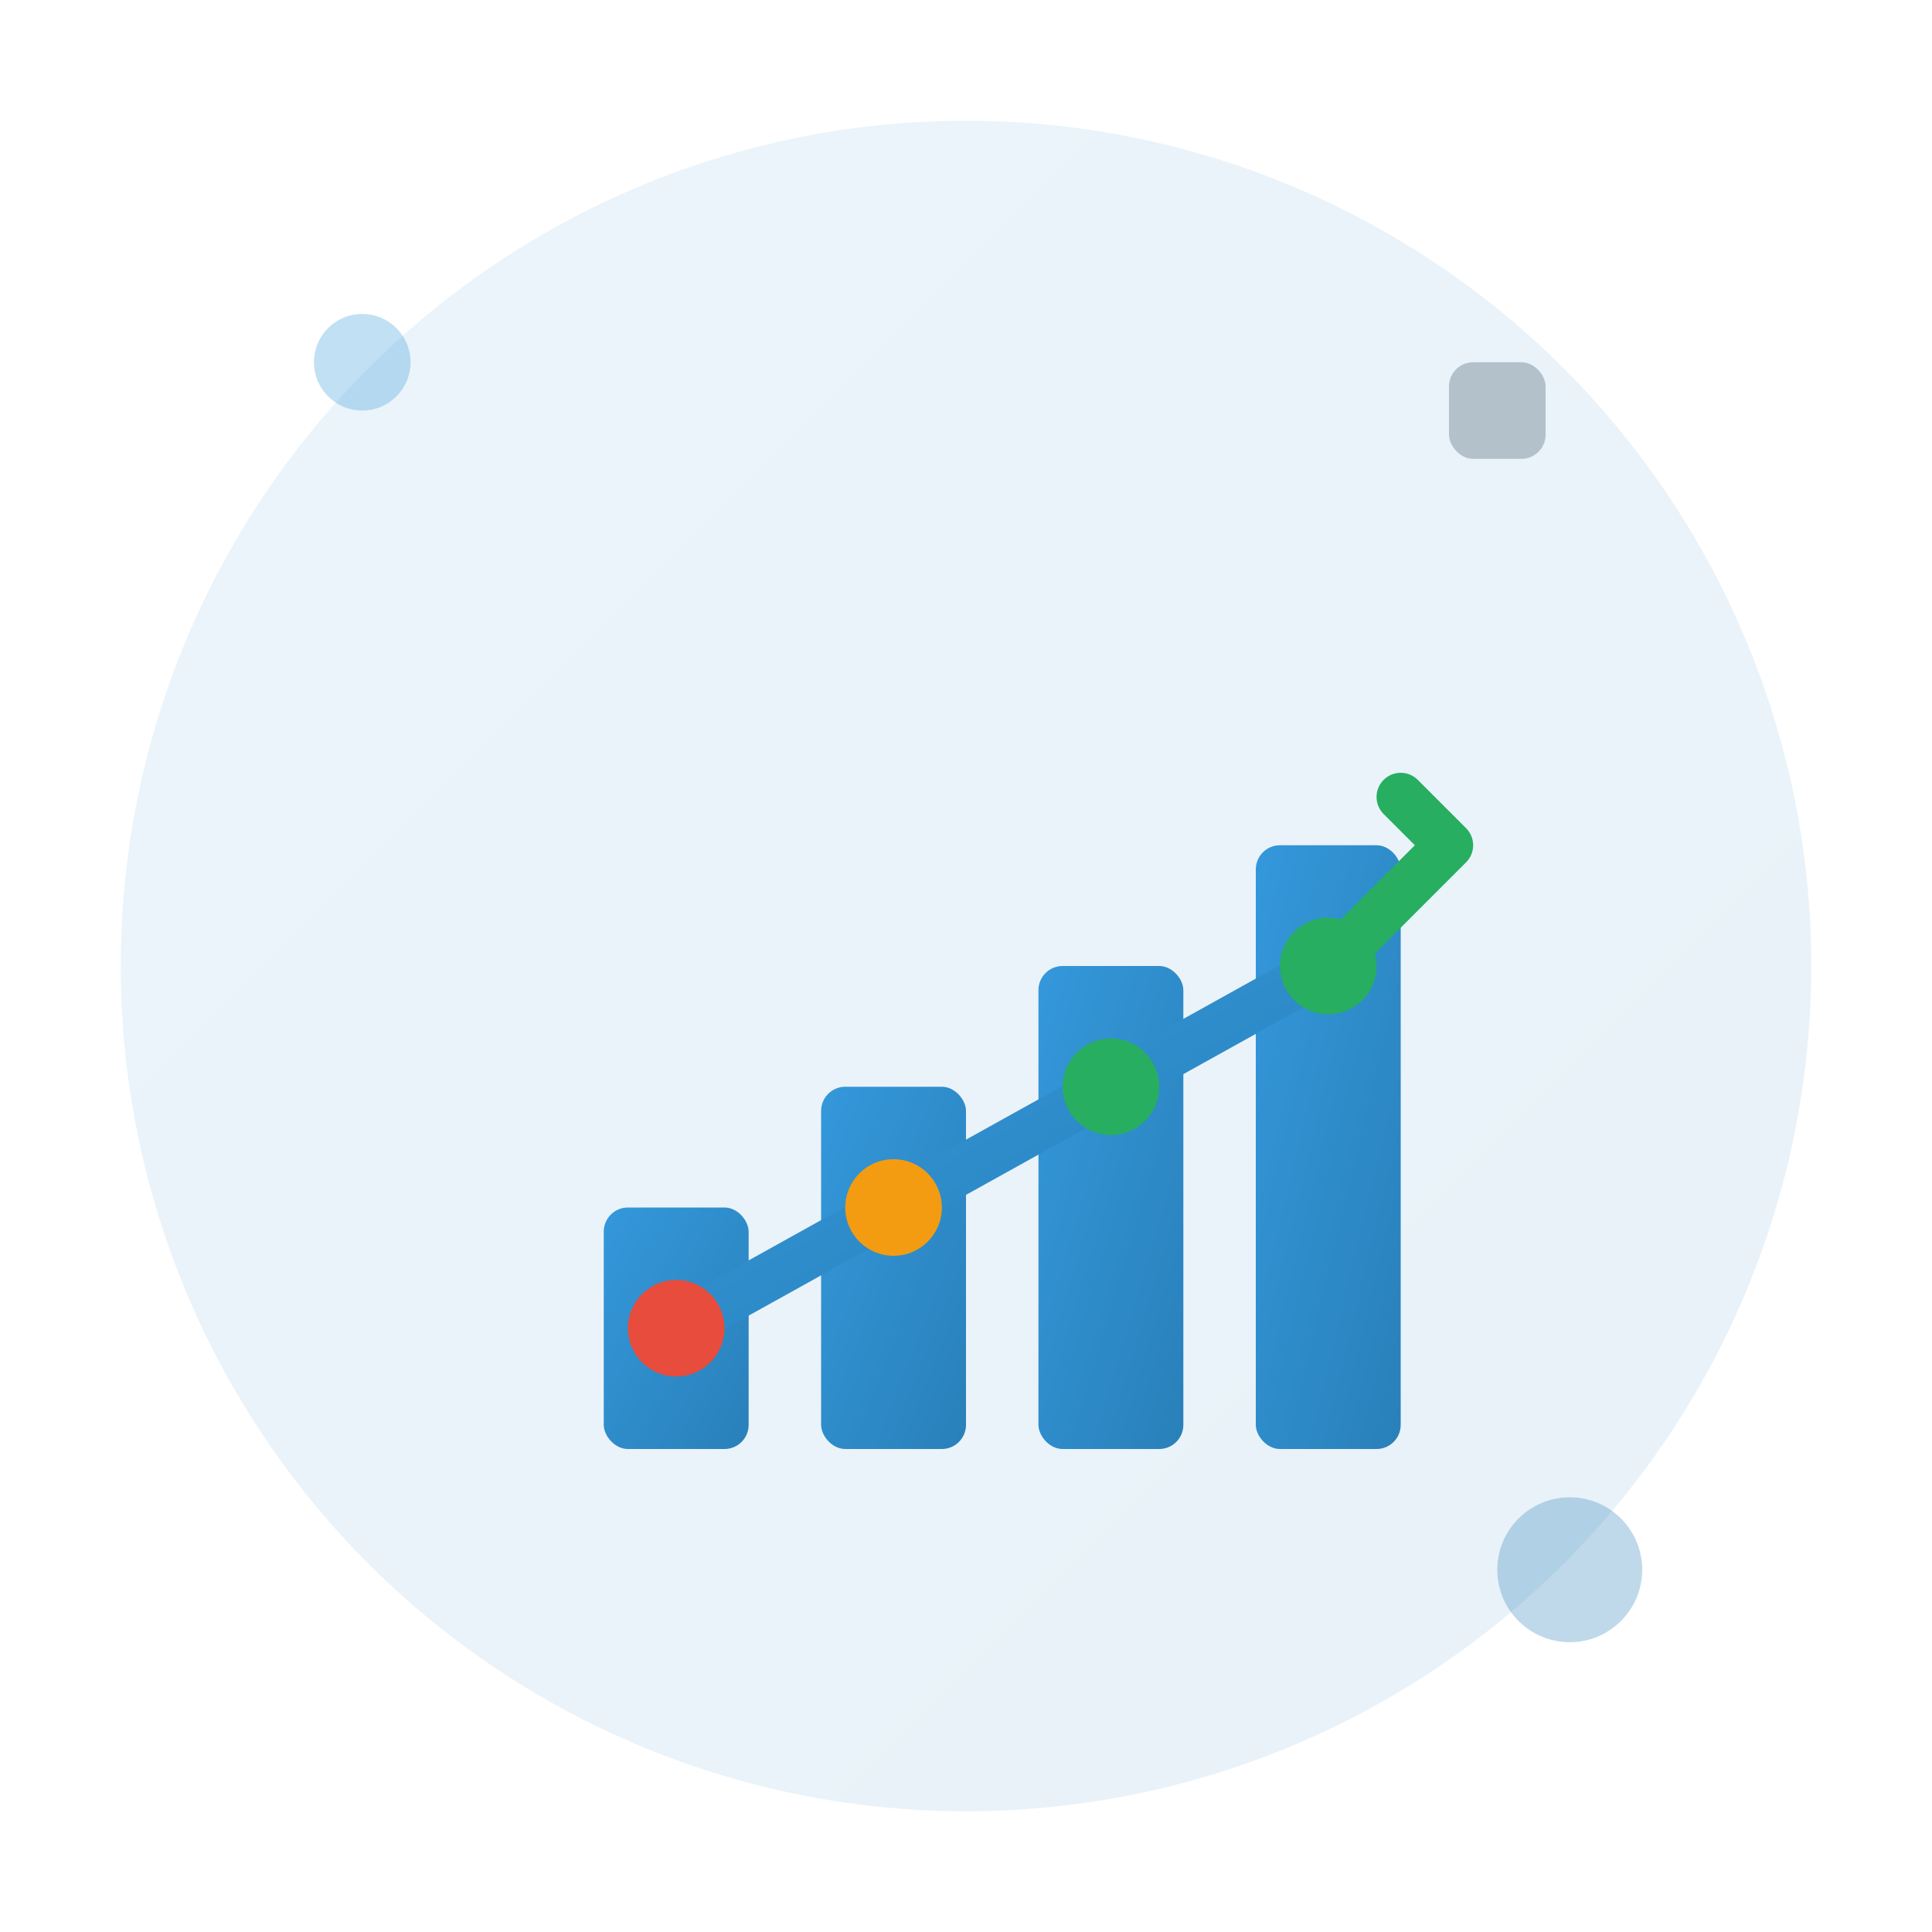 <svg xmlns="http://www.w3.org/2000/svg" viewBox="0 0 80 80" width="80" height="80">
  <defs>
    <linearGradient id="serviceGradient" x1="0%" y1="0%" x2="100%" y2="100%">
      <stop offset="0%" style="stop-color:#3498db;stop-opacity:1" />
      <stop offset="100%" style="stop-color:#2980b9;stop-opacity:1" />
    </linearGradient>
  </defs>
  
  <!-- Background circle -->
  <circle cx="40" cy="40" r="35" fill="url(#serviceGradient)" opacity="0.1"/>
  
  <!-- Main financial chart icon -->
  <g transform="translate(20, 20)">
    <!-- Chart bars -->
    <rect x="5" y="30" width="6" height="10" fill="url(#serviceGradient)" rx="1"/>
    <rect x="14" y="25" width="6" height="15" fill="url(#serviceGradient)" rx="1"/>
    <rect x="23" y="20" width="6" height="20" fill="url(#serviceGradient)" rx="1"/>
    <rect x="32" y="15" width="6" height="25" fill="url(#serviceGradient)" rx="1"/>
    
    <!-- Trend line -->
    <path d="M8 35 L17 30 L26 25 L35 20" stroke="url(#serviceGradient)" stroke-width="2" fill="none" stroke-linecap="round"/>
    
    <!-- Data points -->
    <circle cx="8" cy="35" r="2" fill="#e74c3c"/>
    <circle cx="17" cy="30" r="2" fill="#f39c12"/>
    <circle cx="26" cy="25" r="2" fill="#27ae60"/>
    <circle cx="35" cy="20" r="2" fill="#27ae60"/>
    
    <!-- Arrow indicating growth -->
    <g transform="translate(35, 15)">
      <path d="M0 5 L5 0 L3 2 M5 0 L3 -2" stroke="#27ae60" stroke-width="2" fill="none" stroke-linecap="round"/>
    </g>
  </g>
  
  <!-- Additional elements -->
  <g opacity="0.3">
    <circle cx="15" cy="15" r="2" fill="#3498db"/>
    <circle cx="65" cy="65" r="3" fill="#2980b9"/>
    <rect x="60" y="15" width="4" height="4" fill="#34495e" rx="1"/>
  </g>
</svg>
